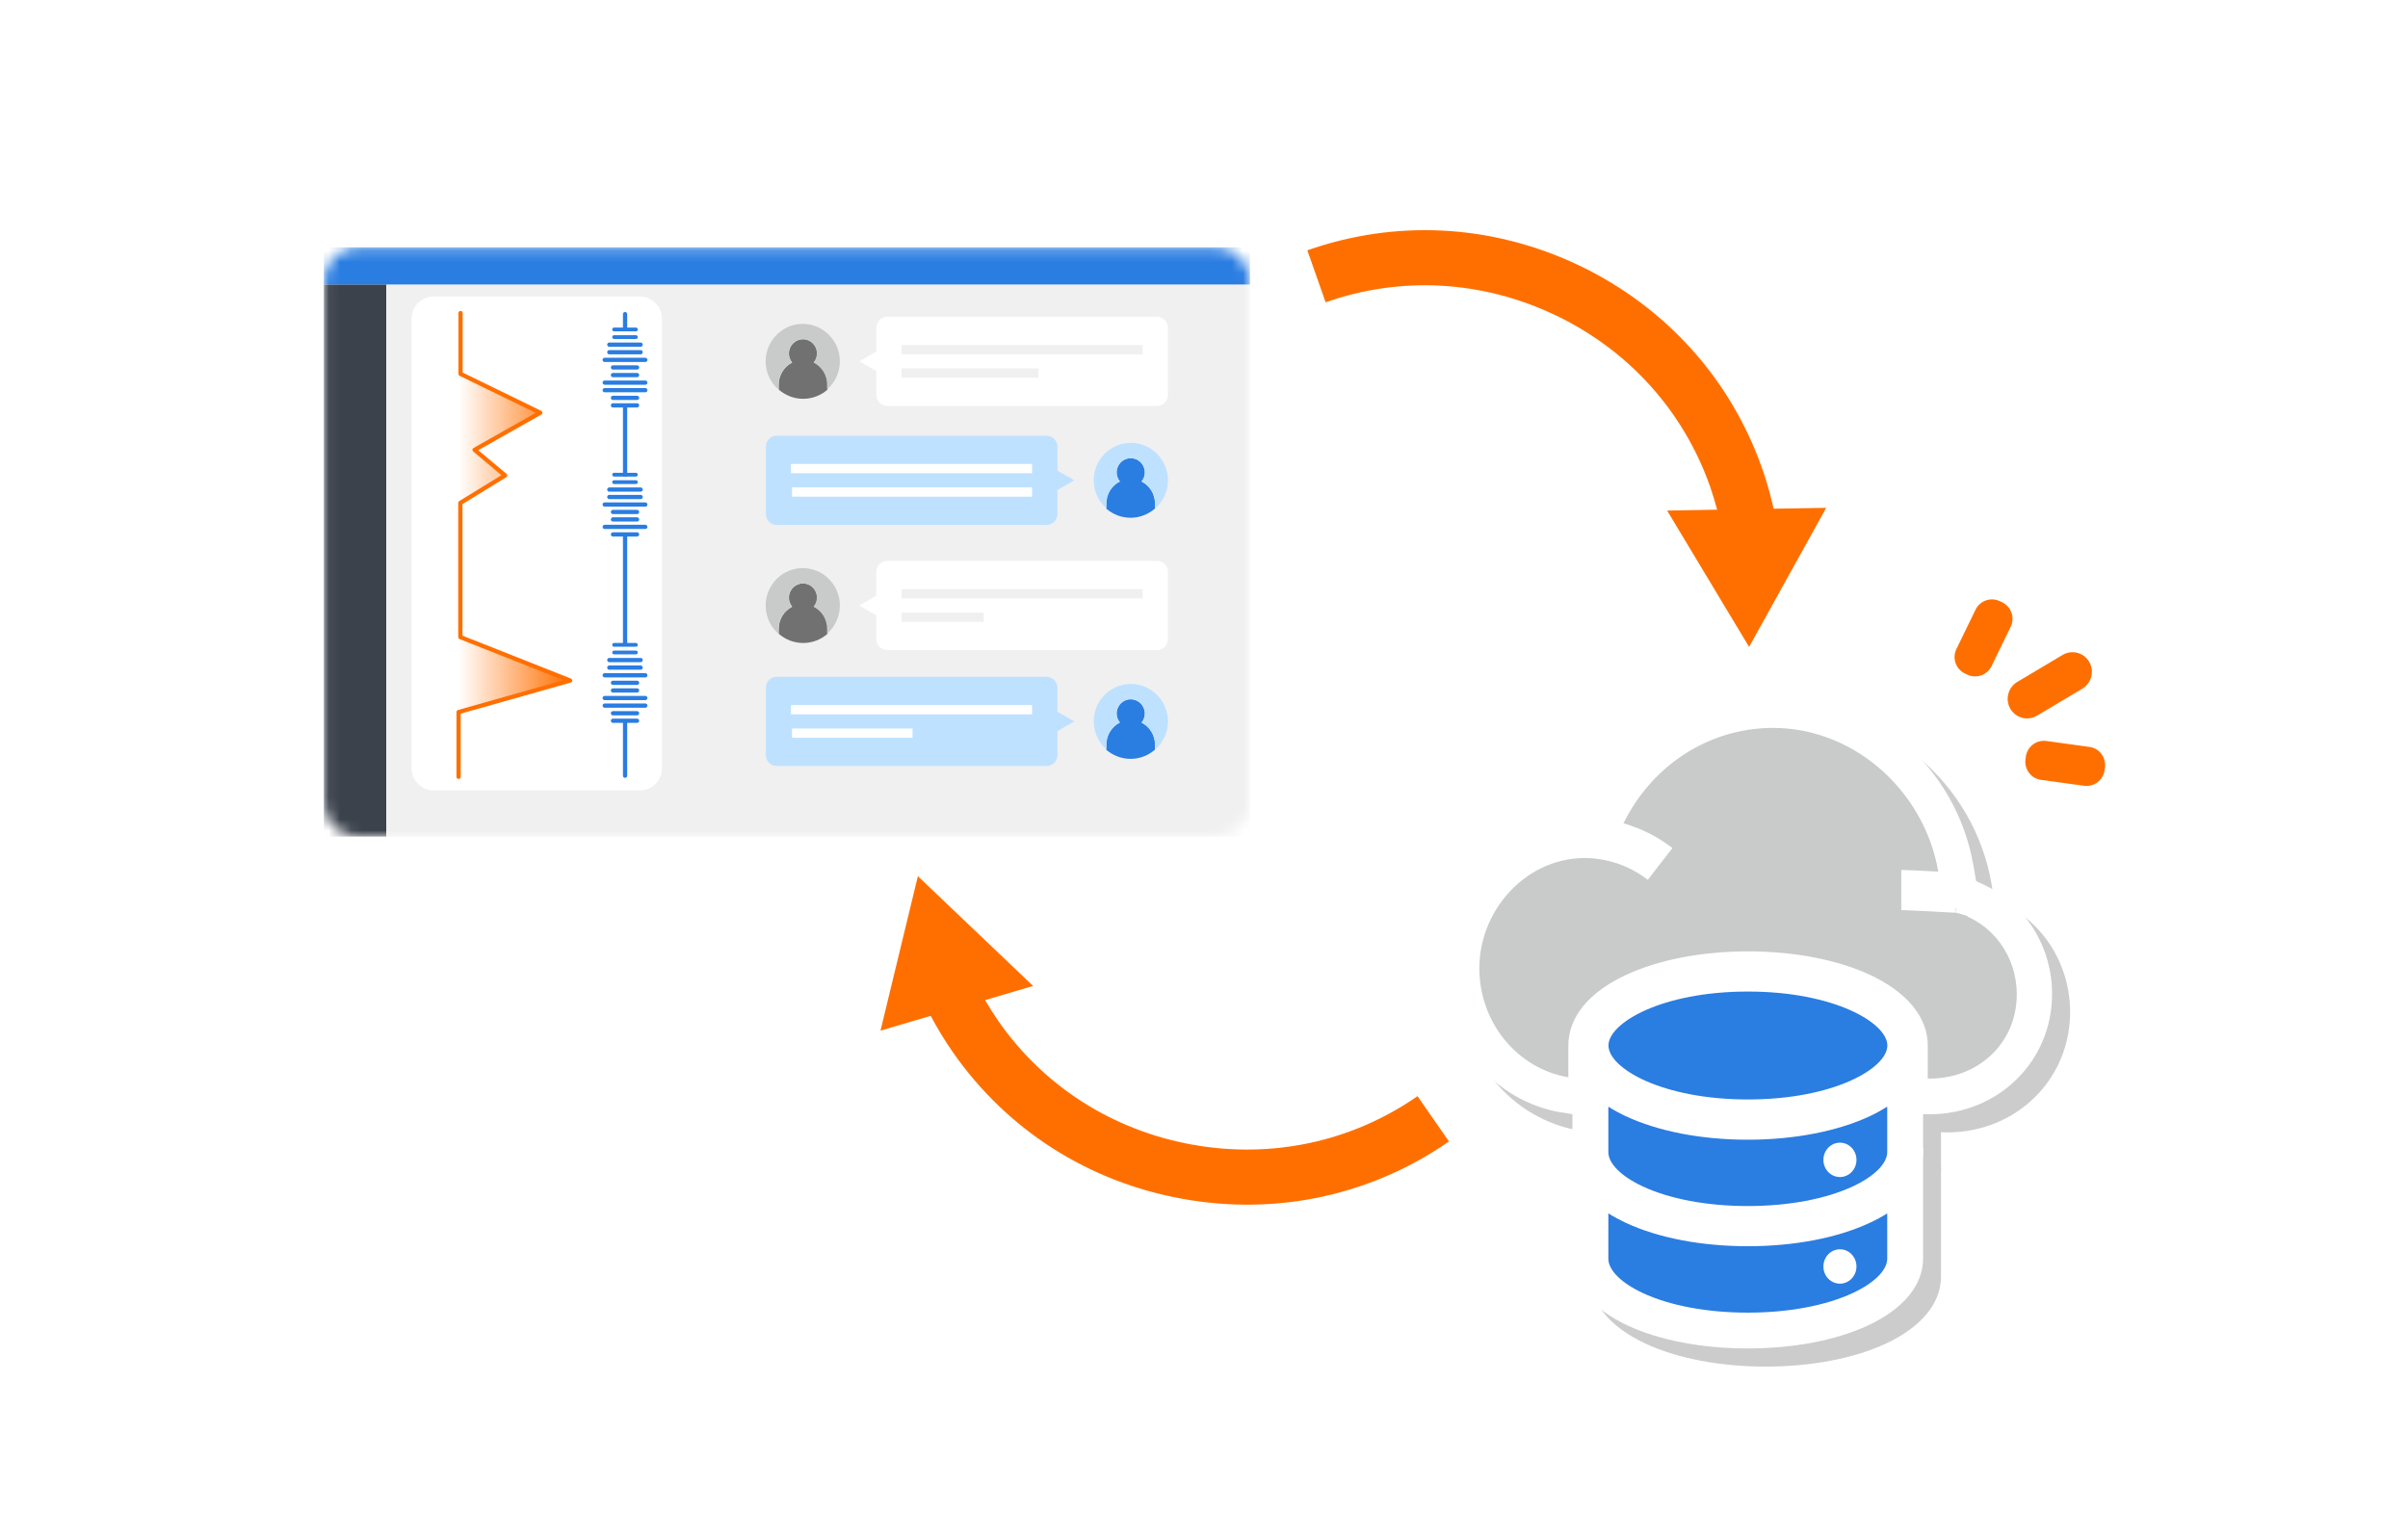 <svg width="216" height="138" viewBox="0 0 216 138" fill="none" xmlns="http://www.w3.org/2000/svg">
<g filter="url(#filter0_d_260_4024)">
<mask id="mask0_260_4024" style="mask-type:luminance" maskUnits="userSpaceOnUse" x="27" y="20" width="84" height="54">
<path d="M107.01 20.192H30.163C28.444 20.192 27.051 21.586 27.051 23.305V69.941C27.051 71.66 28.444 73.053 30.163 73.053H107.01C108.729 73.053 110.122 71.66 110.122 69.941V23.305C110.122 21.586 108.729 20.192 107.01 20.192Z" fill="white"/>
</mask>
<g mask="url(#mask0_260_4024)">
<path d="M110.122 20.192H27.051V73.053H110.122V20.192Z" fill="#F0F0F0"/>
<path d="M32.647 23.52H27.051V73.052H32.647V23.52Z" fill="#3B424C"/>
<path d="M110.122 20.192H27.051V23.521H110.122V20.192Z" fill="#2A7DE1"/>
</g>
</g>
<path d="M57.385 26.602H38.907C37.806 26.602 36.914 27.494 36.914 28.595V68.918C36.914 70.019 37.806 70.911 38.907 70.911H57.385C58.486 70.911 59.378 70.019 59.378 68.918V28.595C59.378 27.494 58.486 26.602 57.385 26.602Z" fill="white"/>
<path d="M103.783 28.416H79.591C79.049 28.416 78.609 28.856 78.609 29.398V35.436C78.609 35.978 79.049 36.418 79.591 36.418H103.783C104.325 36.418 104.765 35.978 104.765 35.436V29.398C104.765 28.856 104.325 28.416 103.783 28.416Z" fill="white"/>
<path d="M73.007 32.529C73.184 32.313 73.302 32.028 73.302 31.714C73.302 31.007 72.732 30.438 72.035 30.438C71.338 30.438 70.769 31.007 70.769 31.714C70.769 32.018 70.877 32.303 71.063 32.529C70.346 32.892 69.856 33.638 69.856 34.502V34.954C70.445 35.464 71.21 35.779 72.045 35.779C72.879 35.779 73.645 35.464 74.234 34.954V34.502C74.234 33.638 73.743 32.892 73.027 32.529H73.007Z" fill="#727171"/>
<path d="M72.018 29.055C70.182 29.055 68.68 30.567 68.68 32.413C68.68 33.424 69.121 34.337 69.828 34.946V34.494C69.828 33.63 70.319 32.884 71.036 32.52C70.859 32.304 70.742 32.02 70.742 31.706C70.742 30.999 71.311 30.429 72.008 30.429C72.705 30.429 73.275 30.999 73.275 31.706C73.275 32.01 73.167 32.295 72.98 32.52C73.697 32.884 74.188 33.63 74.188 34.494V34.946C74.895 34.327 75.336 33.424 75.336 32.413C75.336 30.557 73.834 29.055 71.998 29.055H72.018Z" fill="#C9CACA"/>
<path d="M102.504 30.949H80.875V31.784H102.504V30.949Z" fill="#F0F0F0"/>
<path d="M93.138 33.05H80.875V33.884H93.138V33.05Z" fill="#F0F0F0"/>
<path d="M77.09 32.414L79.073 33.563V31.266L77.09 32.414Z" fill="white"/>
<path d="M69.678 47.093H93.87C94.412 47.093 94.852 46.653 94.852 46.111V40.073C94.852 39.531 94.412 39.091 93.87 39.091H69.678C69.135 39.091 68.696 39.531 68.696 40.073V46.111C68.696 46.653 69.135 47.093 69.678 47.093Z" fill="#BEE1FF"/>
<path d="M100.45 43.2C100.273 42.984 100.155 42.699 100.155 42.385C100.155 41.678 100.725 41.108 101.422 41.108C102.119 41.108 102.688 41.678 102.688 42.385C102.688 42.689 102.58 42.974 102.394 43.2C103.111 43.563 103.602 44.309 103.602 45.173V45.625C103.012 46.135 102.247 46.45 101.412 46.45C100.578 46.45 99.812 46.135 99.223 45.625V45.173C99.223 44.309 99.714 43.563 100.43 43.2H100.45Z" fill="#2A7DE1"/>
<path d="M101.428 39.726C103.264 39.726 104.766 41.238 104.766 43.083C104.766 44.095 104.324 45.008 103.617 45.617V45.165C103.617 44.301 103.126 43.555 102.41 43.191C102.586 42.975 102.704 42.691 102.704 42.377C102.704 41.67 102.135 41.1 101.438 41.1C100.741 41.1 100.171 41.67 100.171 42.377C100.171 42.681 100.279 42.966 100.466 43.191C99.749 43.555 99.258 44.301 99.258 45.165V45.617C98.551 44.998 98.109 44.095 98.109 43.083C98.109 41.228 99.612 39.726 101.448 39.726H101.428Z" fill="#BEE1FF"/>
<path d="M70.949 42.456H92.578V41.621H70.949V42.456Z" fill="white"/>
<path d="M71.047 44.559H92.578V43.724H71.047V44.559Z" fill="white"/>
<path d="M96.364 43.085L94.371 44.234V41.946L96.364 43.085Z" fill="#BEE1FF"/>
<path d="M69.678 68.72H93.87C94.412 68.72 94.852 68.28 94.852 67.738V61.7C94.852 61.157 94.412 60.718 93.87 60.718H69.678C69.135 60.718 68.696 61.157 68.696 61.7V67.738C68.696 68.28 69.135 68.72 69.678 68.72Z" fill="#BEE1FF"/>
<path d="M100.45 64.831C100.273 64.615 100.155 64.33 100.155 64.016C100.155 63.309 100.725 62.739 101.422 62.739C102.119 62.739 102.688 63.309 102.688 64.016C102.688 64.32 102.58 64.605 102.394 64.831C103.111 65.194 103.602 65.94 103.602 66.804V67.256C103.012 67.766 102.247 68.08 101.412 68.08C100.578 68.08 99.812 67.766 99.223 67.256V66.804C99.223 65.94 99.714 65.194 100.43 64.831H100.45Z" fill="#2A7DE1"/>
<path d="M101.428 61.356C103.264 61.356 104.766 62.868 104.766 64.714C104.766 65.725 104.324 66.639 103.617 67.247V66.796C103.617 65.932 103.126 65.186 102.41 64.822C102.586 64.606 102.704 64.322 102.704 64.007C102.704 63.3 102.135 62.731 101.438 62.731C100.741 62.731 100.171 63.3 100.171 64.007C100.171 64.312 100.279 64.596 100.466 64.822C99.749 65.186 99.258 65.932 99.258 66.796V67.247C98.551 66.629 98.109 65.725 98.109 64.714C98.109 62.859 99.612 61.356 101.448 61.356H101.428Z" fill="#BEE1FF"/>
<path d="M70.949 64.088H92.578V63.253H70.949V64.088Z" fill="white"/>
<path d="M71.046 66.19H81.856V65.356H71.046V66.19Z" fill="white"/>
<path d="M96.364 64.723L94.371 65.862V63.574L96.364 64.723Z" fill="#BEE1FF"/>
<path d="M103.783 50.32H79.591C79.049 50.32 78.609 50.76 78.609 51.302V57.34C78.609 57.883 79.049 58.322 79.591 58.322H103.783C104.325 58.322 104.765 57.883 104.765 57.34V51.302C104.765 50.76 104.325 50.32 103.783 50.32Z" fill="white"/>
<path d="M73.007 54.436C73.184 54.22 73.302 53.935 73.302 53.621C73.302 52.914 72.732 52.345 72.035 52.345C71.338 52.345 70.769 52.914 70.769 53.621C70.769 53.925 70.877 54.21 71.063 54.436C70.346 54.799 69.856 55.545 69.856 56.41V56.861C70.445 57.372 71.21 57.686 72.045 57.686C72.879 57.686 73.645 57.372 74.234 56.861V56.41C74.234 55.545 73.743 54.799 73.027 54.436H73.007Z" fill="#727171"/>
<path d="M72.018 50.962C70.182 50.962 68.68 52.474 68.68 54.32C68.68 55.331 69.121 56.244 69.828 56.853V56.401C69.828 55.537 70.319 54.791 71.036 54.428C70.859 54.212 70.742 53.927 70.742 53.613C70.742 52.906 71.311 52.337 72.008 52.337C72.705 52.337 73.275 52.906 73.275 53.613C73.275 53.917 73.167 54.202 72.98 54.428C73.697 54.791 74.188 55.537 74.188 56.401V56.853C74.895 56.234 75.336 55.331 75.336 54.32C75.336 52.464 73.834 50.962 71.998 50.962H72.018Z" fill="#C9CACA"/>
<path d="M102.504 52.856H80.875V53.691H102.504V52.856Z" fill="#F0F0F0"/>
<path d="M88.239 54.957H80.875V55.792H88.239V54.957Z" fill="#F0F0F0"/>
<path d="M77.09 54.327L79.073 55.476V53.179L77.09 54.327Z" fill="white"/>
<path d="M56.07 28.18V69.593" stroke="#2A7DE1" stroke-width="0.38" stroke-linecap="round" stroke-linejoin="round"/>
<path d="M57.207 29.536H55.047V36.36H57.207V29.536Z" fill="white"/>
<path d="M57.207 42.74H55.047V47.924H57.207V42.74Z" fill="white"/>
<path d="M41.313 28.084V33.543L48.461 37.028L42.57 40.357L45.309 42.654L41.294 45.118V57.156L51.141 61.053L41.137 63.881V69.693" fill="url(#paint0_linear_260_4024)"/>
<path d="M41.313 28.084V33.543L48.461 37.028L42.57 40.357L45.309 42.654L41.294 45.118V57.156L51.141 61.053L41.137 63.881V69.693" stroke="#FF6F00" stroke-width="0.38" stroke-linecap="round" stroke-linejoin="round"/>
<path d="M54.984 47.946H57.144" stroke="#2A7DE1" stroke-width="0.38" stroke-linecap="round" stroke-linejoin="round"/>
<path d="M54.984 45.932H57.144" stroke="#2A7DE1" stroke-width="0.38" stroke-linecap="round" stroke-linejoin="round"/>
<path d="M55.086 43.253H57.04" stroke="#2A7DE1" stroke-width="0.34" stroke-linecap="round" stroke-linejoin="round"/>
<path d="M55.086 42.584H57.04" stroke="#2A7DE1" stroke-width="0.34" stroke-linecap="round" stroke-linejoin="round"/>
<path d="M54.984 46.601H57.144" stroke="#2A7DE1" stroke-width="0.38" stroke-linecap="round" stroke-linejoin="round"/>
<path d="M54.242 47.269H57.885" stroke="#2A7DE1" stroke-width="0.38" stroke-linecap="round" stroke-linejoin="round"/>
<path d="M54.242 45.264H57.885" stroke="#2A7DE1" stroke-width="0.38" stroke-linecap="round" stroke-linejoin="round"/>
<path d="M54.656 44.586H57.464" stroke="#2A7DE1" stroke-width="0.38" stroke-linecap="round" stroke-linejoin="round"/>
<path d="M54.656 43.921H57.464" stroke="#2A7DE1" stroke-width="0.38" stroke-linecap="round" stroke-linejoin="round"/>
<path d="M54.984 35.693H57.144" stroke="#2A7DE1" stroke-width="0.38" stroke-linecap="round" stroke-linejoin="round"/>
<path d="M54.984 36.368H57.144" stroke="#2A7DE1" stroke-width="0.38" stroke-linecap="round" stroke-linejoin="round"/>
<path d="M54.984 32.964H57.144" stroke="#2A7DE1" stroke-width="0.38" stroke-linecap="round" stroke-linejoin="round"/>
<path d="M55.086 30.242H57.04" stroke="#2A7DE1" stroke-width="0.34" stroke-linecap="round" stroke-linejoin="round"/>
<path d="M55.086 29.557H57.04" stroke="#2A7DE1" stroke-width="0.34" stroke-linecap="round" stroke-linejoin="round"/>
<path d="M54.984 33.648H57.144" stroke="#2A7DE1" stroke-width="0.38" stroke-linecap="round" stroke-linejoin="round"/>
<path d="M54.242 34.327H57.885" stroke="#2A7DE1" stroke-width="0.38" stroke-linecap="round" stroke-linejoin="round"/>
<path d="M54.242 35.005H57.885" stroke="#2A7DE1" stroke-width="0.38" stroke-linecap="round" stroke-linejoin="round"/>
<path d="M54.242 32.286H57.885" stroke="#2A7DE1" stroke-width="0.38" stroke-linecap="round" stroke-linejoin="round"/>
<path d="M54.656 31.598H57.464" stroke="#2A7DE1" stroke-width="0.38" stroke-linecap="round" stroke-linejoin="round"/>
<path d="M54.656 30.919H57.464" stroke="#2A7DE1" stroke-width="0.38" stroke-linecap="round" stroke-linejoin="round"/>
<path d="M57.207 57.833H55.047V64.657H57.207V57.833Z" fill="white"/>
<path d="M54.984 63.988H57.144" stroke="#2A7DE1" stroke-width="0.38" stroke-linecap="round" stroke-linejoin="round"/>
<path d="M54.984 64.664H57.144" stroke="#2A7DE1" stroke-width="0.38" stroke-linecap="round" stroke-linejoin="round"/>
<path d="M54.984 61.257H57.144" stroke="#2A7DE1" stroke-width="0.38" stroke-linecap="round" stroke-linejoin="round"/>
<path d="M55.086 58.537H57.04" stroke="#2A7DE1" stroke-width="0.34" stroke-linecap="round" stroke-linejoin="round"/>
<path d="M55.086 57.853H57.04" stroke="#2A7DE1" stroke-width="0.34" stroke-linecap="round" stroke-linejoin="round"/>
<path d="M54.984 61.945H57.144" stroke="#2A7DE1" stroke-width="0.38" stroke-linecap="round" stroke-linejoin="round"/>
<path d="M54.242 62.623H57.885" stroke="#2A7DE1" stroke-width="0.38" stroke-linecap="round" stroke-linejoin="round"/>
<path d="M54.242 63.302H57.885" stroke="#2A7DE1" stroke-width="0.38" stroke-linecap="round" stroke-linejoin="round"/>
<path d="M54.242 60.582H57.885" stroke="#2A7DE1" stroke-width="0.38" stroke-linecap="round" stroke-linejoin="round"/>
<path d="M54.656 59.895H57.464" stroke="#2A7DE1" stroke-width="0.38" stroke-linecap="round" stroke-linejoin="round"/>
<path d="M54.656 59.216H57.464" stroke="#2A7DE1" stroke-width="0.38" stroke-linecap="round" stroke-linejoin="round"/>
<g style="mix-blend-mode:multiply" opacity="0.2">
<path d="M141.754 101.445C135.559 100.424 131.062 94.975 131.062 88.485C131.062 81.397 136.836 75.398 143.689 75.368L144.317 74.072C147.262 68.044 153.144 64.077 159.673 63.714C159.987 63.694 160.301 63.685 160.615 63.685C169.353 63.685 177.1 70.381 178.632 79.256L178.877 80.67L179.103 80.778C179.24 80.837 179.378 80.896 179.505 80.965C183.276 82.693 185.691 86.531 185.691 90.802C185.691 96.85 180.85 101.593 174.675 101.593L171.248 101.514V95.397C171.248 93.718 168.941 92.462 167.959 91.99C165.465 90.822 162.058 90.184 158.367 90.184C154.675 90.184 151.268 90.832 148.774 91.99C147.783 92.452 145.485 93.718 145.485 95.397V102.044L141.735 101.426L141.754 101.445ZM177.021 83.498L177.12 83.125H177.041L177.021 83.498Z" fill="black"/>
<path d="M158.381 103.488C149.407 103.488 142.652 100.022 142.652 95.417C142.652 90.812 149.417 87.347 158.381 87.347C167.345 87.347 174.11 90.812 174.11 95.417C174.11 100.022 167.345 103.488 158.381 103.488Z" fill="black"/>
<path d="M158.381 113.039C154.277 113.039 150.438 112.302 147.581 110.967C144.4 109.475 142.652 107.344 142.652 104.968V95.022L147.611 98.174C147.954 98.39 148.357 98.606 148.789 98.812C151.283 99.981 154.689 100.619 158.381 100.619C162.073 100.619 165.48 99.971 167.973 98.812C168.405 98.606 168.808 98.39 169.152 98.174L174.11 95.022V104.968C174.11 107.344 172.362 109.475 169.181 110.967C166.324 112.302 162.485 113.039 158.381 113.039Z" fill="black"/>
<path d="M158.381 122.603C154.277 122.603 150.438 121.867 147.581 120.532C144.4 119.039 142.652 116.909 142.652 114.533V104.606L147.601 107.738C147.964 107.964 148.357 108.18 148.789 108.386C151.273 109.555 154.68 110.193 158.381 110.193C162.083 110.193 165.489 109.555 167.973 108.386C168.396 108.19 168.798 107.974 169.161 107.738L174.11 104.606V114.533C174.11 116.909 172.362 119.039 169.181 120.532C166.324 121.867 162.485 122.603 158.381 122.603Z" fill="black"/>
</g>
<path d="M140.137 99.822C133.942 98.801 129.445 93.352 129.445 86.862C129.445 79.773 135.218 73.775 142.071 73.745L142.7 72.449C145.645 66.421 151.526 62.454 158.055 62.091C158.37 62.071 158.684 62.062 158.998 62.062C167.736 62.062 175.483 68.757 177.014 77.633L177.26 79.047L177.486 79.155C177.623 79.214 177.761 79.273 177.888 79.341C181.658 81.07 184.074 84.908 184.074 89.179C184.074 95.227 179.233 99.969 173.058 99.969L169.631 99.891V93.774C169.631 92.095 167.324 90.839 166.342 90.367C163.848 89.199 160.441 88.561 156.75 88.561C153.058 88.561 149.651 89.209 147.157 90.367C146.166 90.829 143.868 92.095 143.868 93.774V100.421L140.118 99.803L140.137 99.822ZM175.414 81.884L175.512 81.511H175.434L175.414 81.884Z" fill="white"/>
<path d="M156.776 101.861C147.802 101.861 141.047 98.395 141.047 93.79C141.047 89.186 147.812 85.72 156.776 85.72C165.74 85.72 172.504 89.186 172.504 93.79C172.504 98.395 165.74 101.861 156.776 101.861Z" fill="white"/>
<path d="M156.776 111.426C152.672 111.426 148.833 110.689 145.976 109.354C142.795 107.862 141.047 105.731 141.047 103.355V93.409L146.005 96.561C146.349 96.777 146.751 96.993 147.183 97.199C149.677 98.367 153.084 99.005 156.776 99.005C160.467 99.005 163.874 98.358 166.368 97.199C166.8 96.993 167.203 96.777 167.546 96.561L172.504 93.409V103.355C172.504 105.731 170.757 107.862 167.576 109.354C164.719 110.689 160.88 111.426 156.776 111.426Z" fill="white"/>
<path d="M156.776 120.976C152.672 120.976 148.833 120.24 145.976 118.905C142.795 117.412 141.047 115.282 141.047 112.906V102.979L145.995 106.111C146.359 106.337 146.751 106.553 147.183 106.759C149.667 107.928 153.074 108.566 156.776 108.566C160.477 108.566 163.884 107.928 166.368 106.759C166.79 106.563 167.193 106.347 167.556 106.111L172.504 102.979V112.906C172.504 115.282 170.757 117.412 167.576 118.905C164.719 120.24 160.88 120.976 156.776 120.976Z" fill="white"/>
<path d="M175.428 81.887C173.651 81.788 171.029 81.651 170.548 81.651V78.048C170.99 78.048 172.532 78.126 173.867 78.195C172.581 70.753 165.934 64.911 158.266 65.323C152.826 65.618 148.055 68.907 145.63 73.865C147.211 74.317 148.703 75.063 150.018 76.084L147.809 78.931C146.474 77.9 144.903 77.252 143.244 77.046C137.51 76.339 132.699 81.258 132.699 86.864C132.699 91.793 136.165 95.897 140.681 96.643V93.796C140.681 91.273 142.508 89.024 145.836 87.473C148.752 86.108 152.64 85.352 156.803 85.352C160.966 85.352 164.854 86.108 167.77 87.473C171.088 89.034 172.924 91.283 172.924 93.796V96.761C177.284 96.859 180.906 93.708 180.906 89.201C180.906 85.725 178.658 82.721 175.448 81.877C173.67 81.779 178.658 82.721 175.448 81.877L175.428 81.887Z" fill="#C9CACA"/>
<path d="M156.79 88.956C149.043 88.956 144.281 91.774 144.281 93.796C144.281 95.819 149.043 98.637 156.79 98.637C164.536 98.637 169.298 95.819 169.298 93.796C169.298 91.774 164.536 88.956 156.79 88.956Z" fill="#2A7DE1"/>
<path d="M167.745 100.129C164.829 101.493 160.941 102.249 156.778 102.249C152.615 102.249 148.727 101.493 145.811 100.129C145.251 99.864 144.741 99.588 144.27 99.284V103.359C144.27 104.38 145.418 105.529 147.343 106.432C149.778 107.571 153.135 108.199 156.778 108.199C160.42 108.199 163.768 107.571 166.213 106.432C168.138 105.529 169.286 104.38 169.286 103.359V99.284C168.815 99.579 168.304 99.864 167.745 100.129ZM165.045 105.597C164.22 105.597 163.562 104.91 163.562 104.056C163.562 103.202 164.23 102.514 165.045 102.514C165.86 102.514 166.527 103.202 166.527 104.056C166.527 104.91 165.86 105.597 165.045 105.597Z" fill="#2A7DE1"/>
<path d="M167.745 109.693C164.839 111.058 160.941 111.804 156.778 111.804C152.615 111.804 148.727 111.058 145.811 109.693C145.251 109.428 144.741 109.153 144.27 108.858V112.923C144.27 113.944 145.418 115.093 147.343 115.996C149.778 117.135 153.135 117.763 156.778 117.763C160.42 117.763 163.768 117.135 166.213 115.996C168.138 115.093 169.286 113.944 169.286 112.923V108.858C168.815 109.153 168.304 109.438 167.745 109.693ZM165.045 115.162C164.22 115.162 163.562 114.474 163.562 113.62C163.562 112.766 164.23 112.079 165.045 112.079C165.86 112.079 166.527 112.766 166.527 113.62C166.527 114.474 165.86 115.162 165.045 115.162Z" fill="#2A7DE1"/>
<path d="M179.603 54.037L179.4 53.939C178.586 53.543 177.605 53.882 177.209 54.696L175.492 58.228C175.096 59.042 175.435 60.024 176.249 60.42L176.452 60.518C177.267 60.914 178.248 60.575 178.644 59.761L180.361 56.229C180.757 55.414 180.418 54.433 179.603 54.037Z" fill="#FF6F00"/>
<path d="M181.688 68.108L181.718 67.882C181.845 66.979 182.67 66.351 183.573 66.478L187.422 67.009C188.316 67.126 188.944 67.961 188.816 68.864L188.787 69.09C188.659 69.993 187.835 70.622 186.931 70.494L183.083 69.964C182.189 69.846 181.561 69.011 181.688 68.108Z" fill="#FF6F00"/>
<path d="M180.333 63.593C179.842 62.759 180.117 61.679 180.952 61.178L185.007 58.763C185.841 58.262 186.911 58.537 187.402 59.372C187.893 60.206 187.618 61.286 186.784 61.787L182.729 64.202C181.894 64.703 180.824 64.428 180.333 63.593Z" fill="#FF6F00"/>
<path d="M78.977 92.48L82.335 78.606L92.673 88.454L88.363 89.721C88.726 90.349 89.119 90.968 89.531 91.566C93.616 97.457 99.811 101.404 106.949 102.69C114.096 103.977 121.264 102.435 127.154 98.341L129.972 102.406C126.536 104.792 122.736 106.441 118.76 107.325C114.656 108.238 110.356 108.326 106.065 107.55C97.621 106.029 90.307 101.355 85.457 94.374C84.74 93.344 84.082 92.254 83.483 91.134L78.957 92.47L78.977 92.48Z" fill="#FF6F00"/>
<path d="M163.818 45.549L156.896 58.038L149.542 45.804L154.029 45.726C153.842 45.019 153.626 44.322 153.391 43.635C151.005 36.87 146.096 31.421 139.547 28.289C132.998 25.157 125.674 24.735 118.909 27.12L117.27 22.457C121.216 21.072 125.311 20.483 129.385 20.689C133.587 20.896 137.75 21.956 141.687 23.831C149.424 27.543 155.236 33.993 158.054 41.995C158.476 43.183 158.82 44.4 159.095 45.638L163.818 45.559V45.549Z" fill="#FF6F00"/>
<defs>
<filter id="filter0_d_260_4024" x="27.051" y="20.192" width="85.07" height="54.861" filterUnits="userSpaceOnUse" color-interpolation-filters="sRGB">
<feFlood flood-opacity="0" result="BackgroundImageFix"/>
<feColorMatrix in="SourceAlpha" type="matrix" values="0 0 0 0 0 0 0 0 0 0 0 0 0 0 0 0 0 0 127 0" result="hardAlpha"/>
<feOffset dx="2" dy="2"/>
<feColorMatrix type="matrix" values="0 0 0 0 0 0 0 0 0 0 0 0 0 0 0 0 0 0 0.2 0"/>
<feBlend mode="normal" in2="BackgroundImageFix" result="effect1_dropShadow_260_4024"/>
<feBlend mode="normal" in="SourceGraphic" in2="effect1_dropShadow_260_4024" result="shape"/>
</filter>
<linearGradient id="paint0_linear_260_4024" x1="51.141" y1="48.889" x2="41.137" y2="48.889" gradientUnits="userSpaceOnUse">
<stop stop-color="#FF6F00"/>
<stop offset="1" stop-color="#FF6F00" stop-opacity="0"/>
</linearGradient>
</defs>
</svg>
